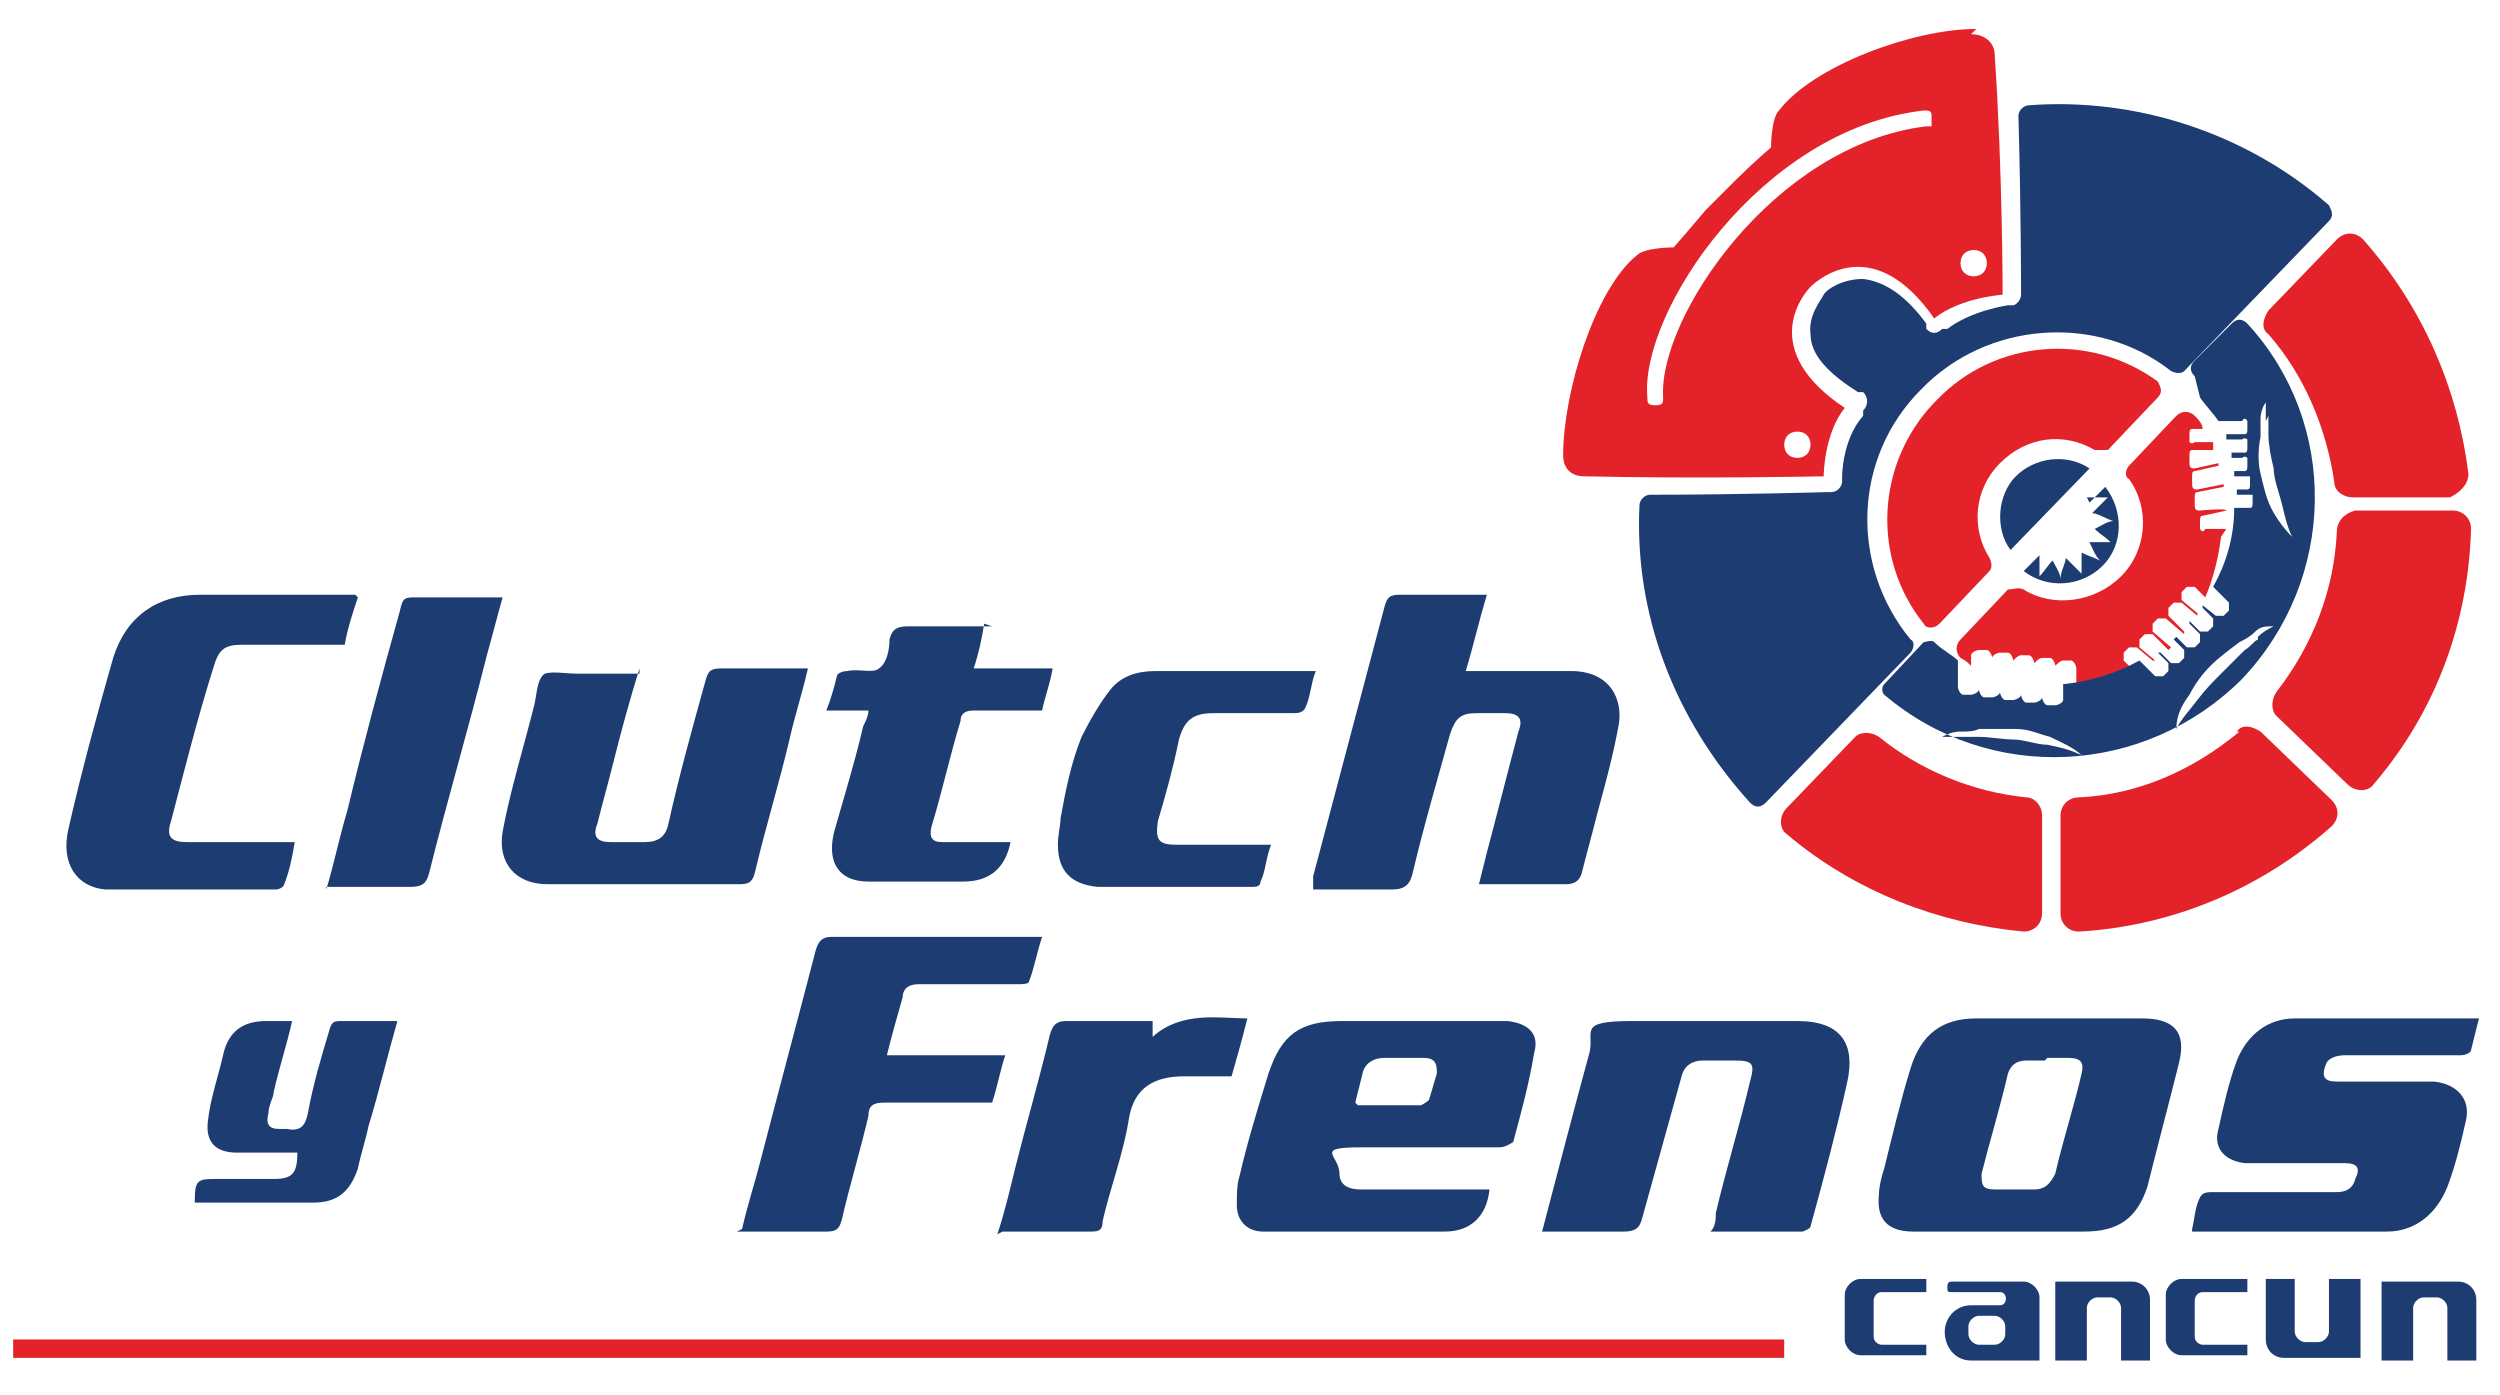 <?xml version="1.0" encoding="UTF-8"?>
<svg id="Capa_1" xmlns="http://www.w3.org/2000/svg" version="1.1" viewBox="0 0 95 53">
  <!-- Generator: Adobe Illustrator 29.0.1, SVG Export Plug-In . SVG Version: 2.1.0 Build 192)  -->
  <defs>
    <style>
      .st0 {
        fill: #e4222a;
      }

      .st1, .st2 {
        fill: #1d3c71;
      }

      .st2 {
        fill-rule: evenodd;
      }
    </style>
  </defs>
  <g id="Capa_11" data-name="Capa_1">
    <g>
      <path class="st1" d="M56.5,22.6c-1.1,0-2.2,0-3.3,0-.4,0-.5.1-.6.5-.9,3.4-1.8,6.8-2.7,10.2,0,.2,0,.3,0,.5,1.1,0,2,0,3,0,.5,0,.7-.2.8-.7.4-1.7.9-3.4,1.4-5.2.2-.6.4-.8,1-.8h1.1c.5,0,.7.2.5.7-.4,1.5-.8,3.1-1.2,4.6-.1.4-.2.8-.3,1.2,1.1,0,2.2,0,3.3,0,.3,0,.5-.1.6-.4.2-.8.4-1.5.6-2.3.3-1.1.6-2.2.8-3.3.2-1-.3-2.1-1.8-2.1-1.1,0-2.3,0-3.4,0-.2,0-.3,0-.6,0,.3-1,.5-1.9.8-2.9"/>
      <path class="st1" d="M24.3,25.6h-2.3c-.5,0-1-.1-1.3,0-.3.2-.3.8-.4,1.2-.4,1.6-.9,3.2-1.2,4.8-.2,1.2.5,2,1.7,2h7.3c.4,0,.5-.1.6-.5.4-1.7.9-3.3,1.3-5,.2-.9.5-1.8.7-2.7-1.1,0-2.2,0-3.3,0-.4,0-.5.1-.6.5-.5,1.8-1,3.6-1.4,5.4-.1.5-.4.7-.9.7-.4,0-.8,0-1.3,0s-.7-.2-.5-.7c.2-.8.4-1.5.6-2.3.3-1.2.6-2.3,1-3.6"/>
      <path class="st1" d="M58.5,46.8c1.1,0,2.2,0,3.2,0,.4,0,.6-.1.7-.5.5-1.8,1-3.6,1.5-5.4.1-.4.4-.6.8-.6h1.2c.7,0,.8.1.6.8-.4,1.7-.9,3.3-1.3,5,0,.2,0,.5-.2.7,1.2,0,2.3,0,3.5,0,0,0,.3-.1.3-.2.5-1.8,1-3.7,1.4-5.5.3-1.4-.2-2.3-1.9-2.3-2.1,0-4.2,0-6.3,0s-1.4.4-1.6,1.2c-.6,2.2-1.2,4.5-1.8,6.8"/>
      <path class="st1" d="M83.3,46.8c.1,0,.2,0,.3,0,2.3,0,4.7,0,7.1,0,1.1,0,1.9-.7,2.3-1.7.3-.8.5-1.6.7-2.5.2-.8-.3-1.4-1.2-1.5-.4,0-.8,0-1.2,0h-2.5c-.5,0-.6-.2-.4-.7.1-.2.4-.3.7-.3,1.5,0,2.9,0,4.4,0,.2,0,.4-.1.4-.2.1-.4.2-.8.3-1.2-2.4,0-4.7,0-7,0-1,0-1.8.6-2.2,1.6-.3.8-.5,1.7-.7,2.6-.2.7.2,1.2,1,1.3.3,0,.6,0,.9,0h2.9c.5,0,.6.2.4.6-.1.4-.4.5-.7.5h-4.7c-.2,0-.4,0-.5.2-.2.4-.2.8-.3,1.2"/>
      <path class="st1" d="M28,46.8c1.2,0,2.3,0,3.4,0,.4,0,.5-.1.6-.5.3-1.3.7-2.6,1-3.9,0-.4.2-.5.6-.5,1.4,0,2.7,0,4.1,0,.2-.6.3-1.2.5-1.8h-4.5c.2-.8.4-1.5.6-2.2,0-.3.2-.5.6-.5,1.3,0,2.5,0,3.8,0,.1,0,.4,0,.4-.1.2-.5.3-1.1.5-1.7h-.5c-2.5,0-5,0-7.5,0-.4,0-.5.2-.6.5-.7,2.7-1.4,5.3-2.1,8-.2.8-.5,1.7-.7,2.6"/>
      <path class="st1" d="M13.5,22.6h-5.9c-1.6,0-2.8.8-3.3,2.4-.6,2.1-1.2,4.3-1.7,6.5-.3,1.3.3,2.2,1.4,2.3,2.2,0,4.3,0,6.5,0,.1,0,.3-.1.3-.2.2-.5.3-1,.4-1.6h-4.1c-.6,0-.8-.2-.6-.8.5-1.9,1-3.9,1.6-5.8.2-.7.4-.9,1.1-.9h3.9c.1-.6.3-1.2.5-1.8"/>
      <rect class="st0" x=".5" y="50.9" width="67.3" height=".7"/>
      <path class="st1" d="M37.7,23.8c-1.1,0-2.2,0-3.2,0-.4,0-.6.1-.7.5,0,.4-.1.9-.4,1.1-.2.2-.8,0-1.2.1-.2,0-.4.1-.4.2-.1.4-.2.8-.4,1.3h1.6c0,.2-.1.4-.2.6-.3,1.3-.7,2.6-1.1,4-.3,1.2.2,1.9,1.3,1.9,1.2,0,2.4,0,3.6,0q1.5,0,1.8-1.5s0,0,0,0h-2.6c-.4,0-.5-.2-.4-.6.4-1.3.7-2.7,1.1-4,0-.3.2-.4.5-.4.8,0,1.7,0,2.6,0,.1-.5.3-1,.4-1.6h-3c.2-.6.3-1.1.4-1.7"/>
      <path class="st1" d="M48.2,32.1h-3.5c-.7,0-.8-.2-.7-.9.3-1,.6-2.1.8-3.1.2-.7.5-1,1.3-1h3c.2,0,.4,0,.5-.2.2-.4.2-.9.4-1.4h-.6c-1.8,0-3.7,0-5.5,0-.7,0-1.3.2-1.7.7-.4.5-.8,1.2-1.1,1.8-.4,1-.6,2-.8,3.1,0,.3-.1.6-.1,1,0,1,.5,1.5,1.5,1.6,2,0,3.9,0,5.9,0,.1,0,.3,0,.3-.2.2-.4.2-.9.4-1.4"/>
      <path class="st1" d="M12.4,33.7c.2,0,.4,0,.5,0,.9,0,1.8,0,2.7,0,.4,0,.6-.1.7-.5.7-2.8,1.5-5.5,2.2-8.3.2-.7.4-1.5.6-2.2-1.1,0-2.2,0-3.3,0-.4,0-.5,0-.6.5-.7,2.5-1.4,5.1-2,7.6-.3,1-.5,2-.8,3"/>
      <path class="st1" d="M38.1,46.8h3.3c.3,0,.5,0,.5-.4.3-1.3.8-2.6,1-3.9.2-1.2,1-1.6,2.1-1.6h1.8c.2-.7.4-1.4.6-2.2-1,0-2.5-.3-3.6.7,0-.3,0-.4,0-.6-1.1,0-2.2,0-3.3,0-.4,0-.5.2-.6.5-.4,1.7-.9,3.4-1.3,5-.2.8-.4,1.7-.7,2.6"/>
      <path class="st1" d="M14.9,38.8c-.7,0-1.3,0-1.9,0-.3,0-.4,0-.5.4-.3,1-.6,2-.8,3.1-.1.5-.3.7-.8.6-.1,0-.2,0-.3,0-.4,0-.5-.2-.4-.6,0-.3.2-.6.2-.8.2-.9.5-1.8.7-2.7h-1q-1.3,0-1.6,1.2c-.2.9-.5,1.7-.6,2.6-.1.8.3,1.2,1.1,1.2h2.3c0,.8-.2,1-.9,1h-2.1c-.8,0-.9,0-.9.9h4.5c.9,0,1.4-.4,1.7-1.3.1-.5.3-1.1.4-1.6.4-1.3.7-2.6,1.1-4"/>
      <path class="st2" d="M76,46.8h-3.3c-1,0-1.4-.5-1.3-1.4,0-.3.1-.7.2-1,.3-1.2.6-2.5,1-3.8.4-1.3,1.2-1.9,2.5-1.9h6.3c1.2,0,1.7.5,1.4,1.7-.4,1.6-.8,3.1-1.2,4.7-.4,1.2-1.1,1.7-2.4,1.7h-3.1M77.7,40.3c-.2,0-.5,0-.7,0-.4,0-.6.2-.7.5-.3,1.3-.7,2.6-1,3.8,0,.4,0,.6.5.6.5,0,1,0,1.5,0,.4,0,.6-.2.8-.6.3-1.3.7-2.5,1-3.8.1-.4,0-.6-.5-.6-.3,0-.6,0-.8,0"/>
      <path class="st2" d="M56.6,45.2c-.1,1-.7,1.6-1.7,1.6h-6.2c-.2,0-.5,0-.7,0-.6,0-1-.4-1-1,0-.4,0-.8.1-1.1.3-1.3.7-2.6,1.1-3.9.5-1.5,1.2-2,2.8-2h5.6c.2,0,.5,0,.7,0,.8.1,1.2.5,1,1.2-.2,1.2-.5,2.3-.8,3.4,0,0-.3.2-.5.2-1.8,0-3.5,0-5.3,0s-.8.3-.8,1c0,.4.3.6.8.6h4.9M51.6,42c.9,0,1.7,0,2.4,0,0,0,.2-.1.3-.2.1-.3.2-.7.3-1,0-.3,0-.6-.5-.6h-1.5c-.4,0-.7.2-.8.5-.1.4-.2.8-.3,1.2"/>
      <path class="st0" d="M73.5,15.3c-2.2,2.3-2.4,5.9-.4,8.4.1.2.4.2.6,0l1.9-2c.1-.1.1-.3,0-.5-.7-1.1-.6-2.6.4-3.6s2.4-1.2,3.6-.5c.2,0,.3,0,.5,0l1.9-2c.2-.2.1-.4,0-.6-2.6-1.9-6.2-1.6-8.4.7h0Z"/>
      <path class="st0" d="M67.9,31.7c2.6,2.2,5.8,3.4,9,3.7.4,0,.7-.3.7-.7v-3.7c0-.4-.3-.7-.6-.7-2-.2-4-1-5.6-2.3-.3-.2-.7-.2-.9,0l-2.6,2.7c-.3.3-.3.8,0,1h0Z"/>
      <path class="st0" d="M88.8,20.2c-.1,2.2-.9,4.3-2.3,6.1-.2.3-.2.7,0,.9l2.7,2.6c.3.3.8.3,1,0,2.4-2.8,3.6-6.2,3.7-9.7,0-.4-.3-.7-.7-.7h-3.7c-.4.1-.7.4-.7.8h0Z"/>
      <path class="st0" d="M85.1,27.8c-1.8,1.5-3.9,2.4-6.1,2.5-.4,0-.7.3-.7.7v3.7c0,.4.3.7.7.7,3.5-.2,6.9-1.6,9.6-4,.3-.3.3-.7,0-1l-2.7-2.6c-.3-.2-.7-.3-.9,0h0Z"/>
      <path class="st0" d="M86.2,12.7c1.4,1.6,2.2,3.6,2.5,5.6,0,.4.4.6.7.6h3.7c.4-.2.7-.5.7-.9-.4-3.2-1.7-6.3-4-8.9-.3-.3-.7-.3-1,0l-2.6,2.7c-.2.3-.3.7,0,.9Z"/>
      <path class="st1" d="M77.1,4c-.2,0-.4.2-.4.4.1,3.5.1,6.6.1,6.6v.2c0,.2-.2.4-.3.4h-.2s-1.4.2-2.3.9h-.2c-.2.2-.4.2-.6,0v-.2c-.8-1.1-1.6-1.6-2.4-1.7-.8,0-1.4.4-1.5.6,0,0,0,0,0,0-.1.2-.6.8-.5,1.5,0,.8.7,1.5,1.8,2.2h.2c.2.2.2.5,0,.7v.2c-.8.9-.8,2.3-.8,2.3v.2c0,.2-.2.4-.4.4h-.2s-3.2.1-6.7.1c-.2,0-.4.2-.4.4-.2,4.1,1.3,8.1,4.2,11.3.2.2.4.2.6,0l5.5-5.7c.1-.1.2-.4,0-.5-2.3-2.8-2.2-6.9.4-9.5,2.5-2.6,6.7-2.9,9.5-.7.2.1.4.1.5,0l5.5-5.7c.2-.2.1-.4,0-.6-3.2-2.8-7.4-4.1-11.4-3.8h0Z"/>
      <path class="st0" d="M75.1,1.1c-2.4,0-6.2,1.4-7.5,3.1-.3.3-.3,1.4-.3,1.4,0,0-.7.6-1.3,1.2-.3.3-.8.8-1.2,1.2-.5.6-1.2,1.4-1.2,1.4,0,0-1.1,0-1.4.3-1.6,1.3-2.8,5.2-2.8,7.6,0,.5.3.8.8.8,4.4.1,9.1,0,9.1,0,0,0,0-1.6.8-2.6-3.3-2.2-1.6-4.3-1.3-4.6.3-.3,2.4-2.1,4.7,1.2,1-.8,2.6-.9,2.6-.9,0,0,0-4.7-.3-9.1,0-.5-.4-.8-.9-.8h0ZM68.8,16.9c0,.3-.2.5-.5.5-.3,0-.5-.2-.5-.5,0-.3.2-.5.5-.5.3,0,.5.2.5.5ZM68.9,10.9h0s0,0,0,0ZM69,10.8h0s0,0,0,0ZM75.5,10c0,.3-.2.5-.5.5-.3,0-.5-.2-.5-.5,0-.3.2-.5.5-.5.3,0,.5.2.5.5ZM73.4,4.6c0,0,0,.2,0,.2,0,0,0,0-.2,0-5.8.7-10.2,7.3-10,10.3,0,.2,0,.3-.3.3s-.3-.1-.3-.3c-.3-3.2,4.3-10.2,10.5-10.9.2,0,.3,0,.3.2h0Z"/>
      <path class="st1" d="M79.4,17.8c-.9-.6-2.1-.4-2.8.3s-.8,2-.2,2.8l3.1-3.2Z"/>
      <path class="st0" d="M84.6,20.1h-.8c-.1.2-.2,0-.2,0v-.3c0-.1,0-.2.1-.2l.9-.2h0c0-.1-1,0-1,0-.1,0-.2,0-.2-.2v-.3c0-.1,0-.2.1-.2l1-.2s0-.1,0-.1l-1,.2c-.1,0-.2,0-.2-.2v-.3c0-.1,0-.2.1-.2l.9-.2s0,0,0-.1l-.9.2c-.1,0-.2,0-.2-.2v-.3c0-.1,0-.2.1-.2h.8c0-.1,0-.2,0-.3h-.7c-.1.1-.2,0-.2,0v-.3c0-.1,0-.2.1-.2h.4c0-.2-.2-.4-.3-.5-.2-.2-.5-.2-.7,0l-1.8,1.9c-.1.1-.2.4,0,.5.8,1.1.7,2.7-.3,3.7s-2.6,1.2-3.7.5c-.2-.1-.4,0-.6,0l-1.8,1.9c-.2.2-.2.5,0,.7.2.1.3.2.4.3v-.4c0-.1.2-.2.3-.2h.3c.1,0,.2.2.2.3v.7c0,0,0,0,0,0v-.7c0-.1.2-.2.3-.2h.3c.1,0,.2.2.2.3v.9c-.1,0,0,0,0,0v-.9c.1-.1.2-.2.3-.2h.3c.1,0,.2.2.2.3v1c-.1,0,0,0,0,0v-1c.1-.1.2-.2.3-.2h.3c.1,0,.2.2.2.3v.9c-.1,0,0,0,0,0v-.9c.1-.1.2-.2.3-.2h.3c.1,0,.2.2.2.3v.8c.7,0,1.4-.3,2.2-.7l-.4-.4c0,0,0-.2,0-.3l.2-.2c0,0,.2,0,.3,0l.6.5s0,0,.1,0l-.6-.5c0,0,0-.2,0-.3l.2-.2c0,0,.2,0,.3,0l.6.6s0,0,.1-.1l-.7-.6c0,0,0-.2,0-.3l.2-.2c0,0,.2,0,.3,0l.7.6s0,0,0-.1l-.6-.6c0,0,0-.2,0-.3l.2-.2c0,0,.2,0,.3,0l.6.5s0,0,0-.1l-.6-.5c0,0,0-.2,0-.3l.2-.2c0,0,.2,0,.3,0l.4.4c.3-.7.5-1.5.6-2.3h0Z"/>
      <path class="st1" d="M83.6,15.1c.2.3.5.6.7.9h.9c.1-.2.2,0,.2,0v.3c0,.1,0,.2-.1.2h-.7c0,.1,0,.2,0,.2h.6c.1-.1.2,0,.2,0v.3c0,.1,0,.2-.1.2h-.5c0,0,0,.2,0,.2h.4c.1-.1.2,0,.2,0v.3c0,.1,0,.2-.1.2h-.4c0,0,0,.2,0,.2h.4c.1,0,.2,0,.2,0v.3c0,.1,0,.2-.1.2h-.4c0,0,0,.2,0,.2h.4c.1,0,.2,0,.2,0v.3c0,.1,0,.2-.1.2h-.6c0,1.1-.3,2.1-.8,3l.6.6c0,0,0,.2,0,.3l-.2.2c0,0-.2,0-.3,0l-.5-.4s0,0,0,.1l.4.4c0,0,0,.2,0,.3l-.2.2c0,0-.2,0-.3,0l-.4-.4s0,0,0,.1l.4.4c0,0,0,.2,0,.3l-.2.2c0,0-.2,0-.3,0l-.4-.4s0,0-.1.1l.4.4c0,0,0,.2,0,.3l-.2.2c0,0-.2,0-.3,0l-.4-.4s0,0-.1,0l.4.4c0,0,0,.2,0,.3l-.2.2c0,0-.2,0-.3,0l-.6-.6c-.9.5-1.9.8-2.9.9v.6c0,.1-.2.2-.3.2h-.3c-.1,0-.2-.2-.2-.3v-.5c0,0,0,0,0,0v.5c0,.1-.2.2-.3.2h-.3c-.1,0-.2-.2-.2-.3v-.4c0,0,0,0,0,0v.4c0,.1-.2.2-.3.2h-.3c-.1,0-.2-.2-.2-.3v-.5c0,0,0,0,0,0v.5c0,.1-.2.2-.3.2h-.3c-.1,0-.2-.2-.2-.3v-.7c0,0,0,0,0,0v.7c0,.1-.2.2-.3.2h-.3c-.1,0-.2-.2-.2-.3v-1c-.2-.2-.6-.4-.9-.7-.1-.1-.3,0-.4,0l-1.5,1.6c-.1.1-.1.3,0,.4,4,3.4,9.9,3.1,13.6-.6,3.6-3.8,3.7-9.7.2-13.5-.2-.2-.4-.2-.6,0l-1.4,1.4c-.2.2-.2.4,0,.6h0ZM79.1,28.7c-.4-.2-.8-.3-1.3-.4-.4,0-.9-.2-1.3-.2-.4,0-.9-.1-1.3-.1-.2,0-.4,0-.7,0s-.4,0-.7,0c.2-.1.4-.2.7-.2s.5,0,.7-.1c.5,0,.9,0,1.4,0s.9.2,1.3.3c.4.2.9.4,1.2.7h0ZM85.8,24.3c-.2.1-.3.3-.5.4-.3.3-.6.6-.9.9s-.6.6-.9,1-.6.7-.8,1.1c0-.5.2-.9.5-1.3.2-.4.5-.8.8-1.1s.7-.6,1.1-.9c.2-.1.4-.2.6-.4s.4-.2.7-.2c-.2.1-.4.2-.6.4h0ZM86.2,15.8c0,.2,0,.4,0,.7,0,.4.1.9.2,1.3,0,.4.2.9.3,1.3.1.4.2.9.4,1.3-.3-.3-.6-.7-.8-1.1-.2-.4-.3-.9-.4-1.3s-.1-.9,0-1.4c0-.2,0-.5,0-.7,0-.2.1-.5.2-.6,0,.2,0,.4,0,.7h0Z"/>
      <path class="st1" d="M79.3,18.9c.2,0,.5,0,.8,0-.2.2-.4.4-.6.6.2,0,.5.2.8.3-.2,0-.5.2-.7.3.2.2.4.3.6.5-.3,0-.5,0-.8,0,.1.2.2.5.4.7-.2-.1-.5-.2-.7-.3,0,.3,0,.5,0,.8-.2-.2-.4-.4-.6-.6,0,.2-.2.5-.2.8h0c0-.2-.2-.5-.3-.7-.2.2-.3.4-.5.6h0c0-.2,0-.5,0-.8l-.6.6c.9.7,2.2.6,3-.2s.8-2.1.1-3l-.6.6h0Z"/>
      <path class="st1" d="M73.2,49.1h-1.7c-.2,0-.3.2-.3.3v1.4c0,.2.2.3.3.3h1.7v.4h-2.5c-.3,0-.6-.3-.6-.6v-1.7c0-.3.3-.6.6-.6h2.5v.5h0Z"/>
      <path class="st1" d="M85.4,49.1h-1.7c-.2,0-.3.2-.3.3v1.4c0,.2.2.3.3.3h1.7v.4h-2.5c-.3,0-.6-.3-.6-.6v-1.7c0-.3.3-.6.6-.6h2.5v.5h0Z"/>
      <path class="st1" d="M76.8,48.7h-2.6c-.1,0-.2,0-.2.2s0,.2.2.2h1.8c.3,0,.3.5,0,.5h-1.1c-.6,0-1,.5-1,1h0c0,.6.4,1.1,1,1.1h2.6v-2.4c0-.3-.3-.6-.6-.6h0ZM76.2,50.7c0,.2-.2.4-.4.4h-.6c-.2,0-.4-.2-.4-.4v-.3c0-.2.2-.4.4-.4h.6c.2,0,.4.2.4.4v.3Z"/>
      <path class="st1" d="M78.1,48.7v3h1.2v-2c0-.2.2-.4.4-.4h.5c.2,0,.4.2.4.4v2h1.1v-2.3c0-.4-.3-.7-.7-.7h-2.9Z"/>
      <path class="st1" d="M90.5,48.7v3h1.2v-2c0-.2.2-.4.4-.4h.5c.2,0,.4.2.4.4v2h1.1v-2.3c0-.4-.3-.7-.7-.7h-2.9Z"/>
      <path class="st1" d="M89.7,51.6v-3h-1.2v2c0,.2-.2.4-.4.4h-.5c-.2,0-.4-.2-.4-.4v-2h-1.1v2.3c0,.4.3.7.7.7h2.9Z"/>
    </g>
  </g>
</svg>